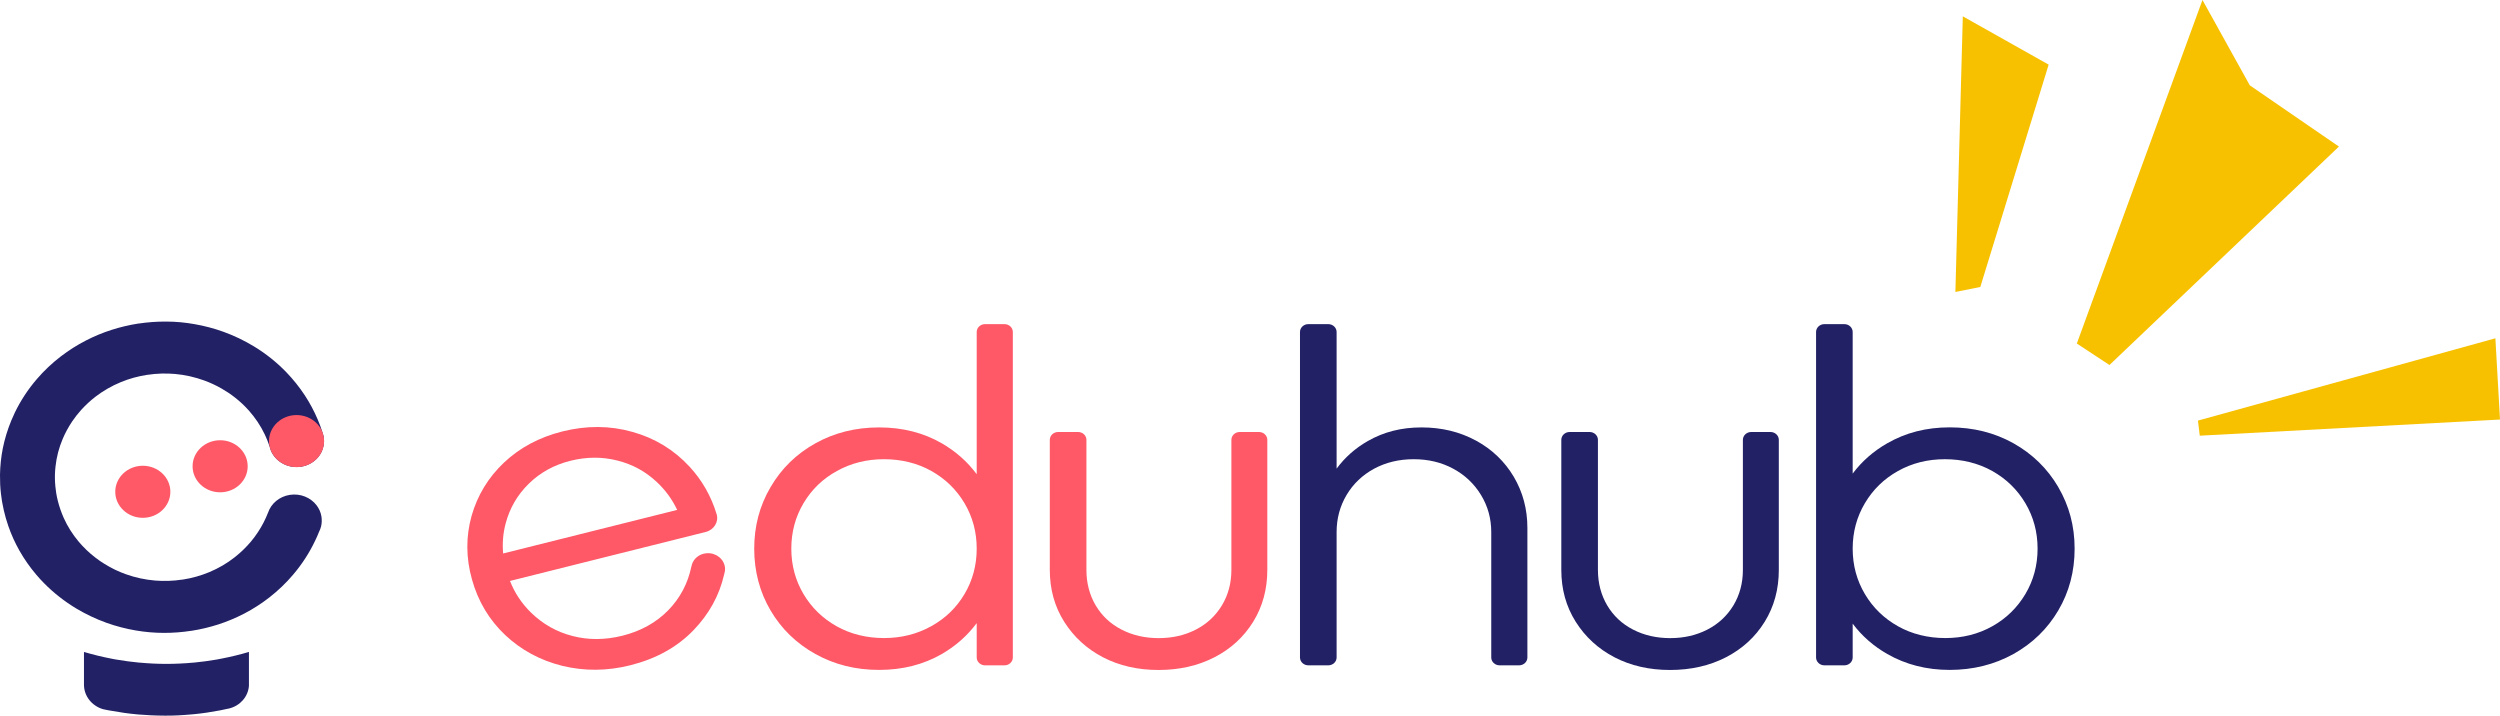 <svg width="482" height="138" viewBox="0 0 482 138" fill="none" xmlns="http://www.w3.org/2000/svg">
<path d="M400.41 66.232L424.637 6.12561e-08L433.761 16.451L450.946 28.259L406.705 70.372L400.41 66.232Z" fill="#F7C100"/>
<path d="M377 56.294L378.43 3.15L394.98 12.461L381.803 55.331L377 56.294Z" fill="#F7C100"/>
<path d="M423.769 81.089L481.11 65.222L482 80.887L424.112 84L423.769 81.089Z" fill="#F7C100"/>
<g clip-path="url(#clip0_2611_143)">
<path d="M284.551 84.941C281.441 83.251 277.945 82.406 274.061 82.406C270.177 82.406 266.787 83.276 263.717 85.03C261.261 86.43 259.273 88.22 257.698 90.352V64.005C257.698 63.173 256.977 62.492 256.096 62.492H252.239C251.358 62.492 250.637 63.173 250.637 64.005V126.763C250.637 127.595 251.358 128.276 252.239 128.276H256.096C256.977 128.276 257.698 127.595 257.698 126.763V102.585C257.698 99.975 258.338 97.591 259.62 95.434C260.901 93.278 262.676 91.588 264.932 90.364C267.187 89.154 269.723 88.536 272.552 88.536C275.382 88.536 277.918 89.141 280.173 90.364C282.429 91.575 284.217 93.265 285.539 95.434C286.86 97.604 287.514 99.987 287.514 102.585V126.763C287.514 127.595 288.235 128.276 289.116 128.276H292.879C293.76 128.276 294.481 127.595 294.481 126.763V101.778C294.481 98.159 293.6 94.879 291.852 91.916C290.09 88.952 287.661 86.631 284.564 84.941H284.551Z" fill="#222166"/>
<path d="M341.395 83.289H337.631C336.75 83.289 336.029 83.97 336.029 84.802V109.875C336.029 112.423 335.415 114.706 334.201 116.724C332.973 118.741 331.305 120.293 329.169 121.39C327.034 122.487 324.658 123.03 322.015 123.03C319.373 123.03 316.997 122.487 314.862 121.39C312.726 120.293 311.071 118.741 309.87 116.724C308.682 114.706 308.081 112.423 308.081 109.875V84.802C308.081 83.97 307.361 83.289 306.48 83.289H302.623C301.742 83.289 301.021 83.97 301.021 84.802V109.875C301.021 113.608 301.942 116.938 303.797 119.877C305.652 122.815 308.135 125.085 311.271 126.725C314.408 128.352 317.985 129.172 321.989 129.172C325.993 129.172 329.596 128.352 332.759 126.725C335.923 125.098 338.418 122.815 340.234 119.877C342.049 116.938 342.956 113.608 342.956 109.875V84.802C342.956 83.97 342.236 83.289 341.355 83.289H341.395Z" fill="#222166"/>
<path d="M396.837 93.908C394.741 90.327 391.845 87.514 388.188 85.458C384.518 83.415 380.434 82.394 375.909 82.394C371.385 82.394 367.447 83.415 363.87 85.458C361.201 86.984 358.972 88.939 357.197 91.31V64.005C357.197 63.173 356.476 62.492 355.596 62.492H351.738C350.857 62.492 350.137 63.173 350.137 64.005V126.763C350.137 127.595 350.857 128.276 351.738 128.276H355.596C356.476 128.276 357.197 127.595 357.197 126.763V120.242C358.972 122.613 361.201 124.568 363.87 126.094C367.447 128.137 371.451 129.159 375.909 129.159C380.367 129.159 384.518 128.137 388.188 126.094C391.858 124.051 394.741 121.251 396.837 117.695C398.932 114.138 399.987 110.165 399.987 105.789C399.987 101.413 398.932 97.503 396.837 93.921V93.908ZM390.497 114.529C388.922 117.165 386.8 119.246 384.104 120.747C381.408 122.26 378.392 123.017 375.068 123.017C371.745 123.017 368.635 122.26 365.939 120.747C363.243 119.233 361.108 117.165 359.546 114.529C357.985 111.893 357.197 108.98 357.197 105.776C357.197 102.573 357.985 99.659 359.546 97.024C361.108 94.388 363.243 92.307 365.939 90.806C368.635 89.292 371.652 88.536 374.975 88.536C378.298 88.536 381.408 89.292 384.104 90.806C386.8 92.319 388.936 94.388 390.497 97.024C392.059 99.659 392.846 102.573 392.846 105.776C392.846 108.98 392.059 111.893 390.497 114.529Z" fill="#222166"/>
<path d="M193.673 62.492H189.91C189.029 62.492 188.308 63.173 188.308 64.005V91.424C186.506 89.002 184.264 87.022 181.581 85.471C178.045 83.428 174.014 82.406 169.489 82.406C164.965 82.406 160.881 83.428 157.21 85.471C153.54 87.514 150.657 90.327 148.562 93.921C146.453 97.503 145.412 101.463 145.412 105.789C145.412 110.115 146.466 114.138 148.562 117.695C150.657 121.251 153.54 124.051 157.21 126.094C160.881 128.137 164.965 129.159 169.489 129.159C174.014 129.159 178.031 128.137 181.581 126.094C184.264 124.543 186.506 122.563 188.308 120.141V126.763C188.308 127.595 189.029 128.276 189.91 128.276H193.673C194.554 128.276 195.275 127.595 195.275 126.763V64.005C195.275 63.173 194.554 62.492 193.673 62.492ZM185.959 114.529C184.398 117.165 182.249 119.246 179.513 120.747C176.79 122.26 173.76 123.017 170.437 123.017C167.114 123.017 164.004 122.26 161.308 120.747C158.612 119.233 156.476 117.165 154.915 114.529C153.353 111.893 152.566 108.98 152.566 105.776C152.566 102.573 153.353 99.659 154.915 97.024C156.476 94.388 158.625 92.307 161.361 90.806C164.084 89.292 167.114 88.536 170.437 88.536C173.76 88.536 176.87 89.292 179.566 90.806C182.262 92.319 184.398 94.388 185.959 97.024C187.521 99.659 188.308 102.573 188.308 105.776C188.308 108.98 187.521 111.893 185.959 114.529Z" fill="#FF5968"/>
<path d="M242.776 83.289H239.012C238.131 83.289 237.411 83.97 237.411 84.802V109.875C237.411 112.423 236.797 114.706 235.582 116.724C234.354 118.741 232.686 120.293 230.551 121.39C228.415 122.487 226.039 123.03 223.397 123.03C220.754 123.03 218.378 122.487 216.243 121.39C214.107 120.293 212.452 118.741 211.251 116.724C210.063 114.706 209.463 112.423 209.463 109.875V84.802C209.463 83.97 208.742 83.289 207.861 83.289H204.004C203.123 83.289 202.402 83.97 202.402 84.802V109.875C202.402 113.608 203.323 116.938 205.178 119.877C207.034 122.815 209.516 125.085 212.653 126.725C215.789 128.352 219.366 129.172 223.37 129.172C227.374 129.172 230.978 128.352 234.141 126.725C237.304 125.098 239.8 122.815 241.615 119.877C243.43 116.938 244.338 113.608 244.338 109.875V84.802C244.338 83.97 243.617 83.289 242.736 83.289H242.776Z" fill="#FF5968"/>
<path d="M135.682 106.747C134.401 107.063 133.507 108.059 133.307 109.207C133.28 109.245 133.28 109.27 133.28 109.295C132.613 112.486 131.144 115.273 128.862 117.632C126.54 120.015 123.59 121.667 120.013 122.563C116.69 123.395 113.473 123.421 110.404 122.626C107.334 121.844 104.665 120.331 102.382 118.111C100.594 116.358 99.233 114.327 98.325 112.007L136.069 102.56C137.644 102.169 138.619 100.618 138.165 99.13C137.097 95.624 135.349 92.572 132.933 89.961C129.916 86.707 126.246 84.462 121.908 83.264C117.584 82.04 113.073 82.015 108.402 83.188C103.984 84.298 100.233 86.303 97.19 89.166C94.134 92.054 92.052 95.485 90.918 99.47C89.81 103.456 89.823 107.542 90.998 111.729C92.185 115.979 94.334 119.536 97.404 122.437C100.487 125.338 104.157 127.318 108.415 128.377C112.673 129.411 117.05 129.386 121.521 128.264C126.5 127.015 130.57 124.757 133.72 121.491C136.71 118.376 138.685 114.819 139.606 110.783C139.66 110.581 139.7 110.38 139.753 110.178C139.753 110.153 139.753 110.102 139.766 110.077C139.82 109.699 139.793 109.333 139.686 108.955C139.219 107.302 137.417 106.319 135.682 106.76V106.747ZM97.004 106.71C96.83 104.717 96.99 102.787 97.497 100.895C98.285 97.932 99.78 95.384 101.969 93.24C104.144 91.109 106.813 89.633 109.977 88.838C113.073 88.069 116.089 88.044 119.012 88.788C121.949 89.519 124.498 90.919 126.647 92.95C128.302 94.501 129.61 96.292 130.557 98.31L97.004 106.71Z" fill="#FF5968"/>
<path d="M47.995 125.691V132.211C47.848 134.317 46.3 136.058 44.204 136.587C44.124 136.613 44.044 136.625 43.964 136.638C43.964 136.638 43.95 136.638 43.937 136.638C43.523 136.726 43.11 136.814 42.696 136.903C42.589 136.928 42.496 136.941 42.389 136.966C40.747 137.281 39.079 137.533 37.397 137.697C37.291 137.697 37.197 137.723 37.09 137.723C36.156 137.811 35.222 137.874 34.274 137.924C33.553 137.962 32.833 137.975 32.099 137.975C31.992 137.975 31.898 137.975 31.792 137.975H31.725C30.871 137.975 30.03 137.95 29.176 137.912C28.375 137.874 27.587 137.823 26.787 137.76C26.68 137.76 26.587 137.748 26.48 137.735C24.785 137.584 23.13 137.344 21.488 137.041C21.381 137.029 21.288 137.004 21.181 136.991C21.048 136.966 20.901 136.941 20.767 136.915C20.46 136.852 20.153 136.789 19.846 136.726C17.724 136.096 16.189 134.216 16.189 132.009V125.691C16.189 125.691 16.23 125.703 16.256 125.716C17.965 126.22 19.713 126.649 21.488 126.99C21.515 126.99 21.528 126.99 21.555 127.002C21.755 127.04 21.955 127.078 22.142 127.116C22.302 127.141 22.449 127.166 22.609 127.192C23.984 127.431 25.372 127.608 26.773 127.746C26.8 127.746 26.813 127.746 26.84 127.746C27.734 127.835 28.629 127.885 29.523 127.936C30.364 127.973 31.218 127.999 32.072 127.999H32.139C32.966 127.999 33.794 127.973 34.608 127.936C35.529 127.898 36.45 127.835 37.357 127.746C37.384 127.746 37.397 127.746 37.424 127.746C38.852 127.608 40.267 127.419 41.655 127.179C41.655 127.179 41.655 127.179 41.668 127.179C41.802 127.154 41.935 127.128 42.069 127.103C42.269 127.065 42.456 127.028 42.656 126.99C42.683 126.99 42.696 126.99 42.723 126.977C44.498 126.637 46.246 126.208 47.955 125.703L47.995 125.691Z" fill="#222166"/>
<path d="M42.442 94.917C45.376 94.917 47.754 92.67 47.754 89.898C47.754 87.126 45.376 84.878 42.442 84.878C39.509 84.878 37.13 87.126 37.13 89.898C37.13 92.67 39.509 94.917 42.442 94.917Z" fill="#FF5968"/>
<path d="M27.534 99.836C30.468 99.836 32.846 97.589 32.846 94.817C32.846 92.044 30.468 89.797 27.534 89.797C24.6 89.797 22.222 92.044 22.222 94.817C22.222 97.589 24.6 99.836 27.534 99.836Z" fill="#FF5968"/>
<path d="M62.409 84.235C62.583 85.257 62.409 86.253 61.995 87.123C61.288 88.586 59.833 89.709 58.018 89.986C56.203 90.263 54.455 89.633 53.293 88.46C52.826 87.993 52.453 87.426 52.199 86.808C52.132 86.556 52.052 86.303 51.972 86.064C51.705 85.269 51.398 84.487 51.038 83.743C50.237 82.066 49.196 80.527 47.968 79.14C47.154 78.232 46.26 77.387 45.285 76.63C44.471 75.987 43.59 75.407 42.683 74.889C41.628 74.284 40.507 73.767 39.359 73.351C37.584 72.708 35.716 72.279 33.781 72.102C32.045 71.951 30.244 71.989 28.442 72.266C28.415 72.266 28.402 72.266 28.375 72.266C26.6 72.544 24.905 73.01 23.317 73.666C21.542 74.398 19.9 75.344 18.432 76.466C17.431 77.235 16.51 78.093 15.669 79.014C15.015 79.733 14.428 80.489 13.894 81.284C13.187 82.343 12.573 83.466 12.079 84.639C11.371 86.316 10.904 88.082 10.704 89.923C10.677 90.15 10.664 90.377 10.637 90.604C10.557 91.663 10.571 92.723 10.677 93.808C10.717 94.198 10.757 94.577 10.824 94.968C10.824 95.043 10.851 95.132 10.864 95.207C10.944 95.674 11.038 96.141 11.158 96.595C11.438 97.705 11.812 98.777 12.266 99.811C13.013 101.488 14.001 103.04 15.175 104.439C16.136 105.575 17.217 106.609 18.405 107.517C18.966 107.958 19.566 108.362 20.18 108.74C21.475 109.547 22.863 110.216 24.331 110.733C26.106 111.363 27.975 111.767 29.91 111.931C31.632 112.07 33.393 112.019 35.169 111.742C35.195 111.742 35.209 111.742 35.235 111.742C37.037 111.464 38.759 110.972 40.36 110.304C42.136 109.56 43.777 108.601 45.232 107.454C46.393 106.546 47.447 105.524 48.382 104.414C48.876 103.821 49.343 103.203 49.756 102.56C50.531 101.387 51.171 100.139 51.678 98.84C52.266 97.099 53.84 95.725 55.883 95.409C57.925 95.094 59.887 95.926 61.021 97.402C61.502 98.02 61.835 98.751 61.969 99.546C62.075 100.202 62.049 100.845 61.915 101.45C61.822 101.841 61.675 102.232 61.488 102.585C61.275 103.14 61.034 103.683 60.767 104.225C59.66 106.571 58.232 108.778 56.523 110.783C55.162 112.398 53.614 113.873 51.919 115.197C50.424 116.358 48.809 117.405 47.087 118.3C45.499 119.12 43.831 119.826 42.082 120.394C40.427 120.923 38.705 121.34 36.93 121.617H36.864C35.102 121.894 33.353 122.021 31.632 122.021C29.79 122.021 27.961 121.857 26.186 121.554C24.251 121.226 22.382 120.734 20.567 120.091C18.525 119.359 16.563 118.426 14.721 117.329C12.453 115.967 10.357 114.327 8.515 112.461C7.981 111.918 7.461 111.363 6.967 110.771C5.766 109.346 4.685 107.819 3.764 106.193C2.91 104.692 2.189 103.103 1.615 101.45C1.268 100.454 0.974 99.445 0.734 98.398C0.614 97.881 0.507 97.352 0.414 96.809C0.4 96.721 0.387 96.645 0.374 96.57C0.294 96.115 0.24 95.662 0.187 95.22C0.04 93.997 -0.013 92.773 2.29535e-05 91.563C0.027 89.809 0.214 88.094 0.547 86.404C0.921 84.576 1.468 82.797 2.176 81.082C2.389 80.565 2.616 80.06 2.856 79.556C3.977 77.235 5.405 75.053 7.114 73.073C8.489 71.472 10.037 70.009 11.732 68.71C13.227 67.562 14.855 66.528 16.577 65.645C18.165 64.825 19.833 64.131 21.582 63.577C23.21 63.059 24.918 62.656 26.667 62.378H26.733C28.522 62.114 30.297 61.987 32.045 62C33.901 62 35.716 62.177 37.491 62.492C39.426 62.832 41.308 63.324 43.11 63.98C45.165 64.724 47.127 65.67 48.956 66.78C51.238 68.167 53.333 69.832 55.175 71.737C55.509 72.09 55.843 72.443 56.163 72.808C57.404 74.221 58.525 75.747 59.486 77.374C60.367 78.862 61.128 80.451 61.742 82.104C61.889 82.52 62.035 82.936 62.169 83.352C62.236 83.541 62.289 83.731 62.342 83.932C62.369 84.033 62.396 84.134 62.409 84.248V84.235Z" fill="#222166"/>
<path d="M57.177 90.062C60.111 90.062 62.489 87.814 62.489 85.042C62.489 82.27 60.111 80.023 57.177 80.023C54.243 80.023 51.865 82.27 51.865 85.042C51.865 87.814 54.243 90.062 57.177 90.062Z" fill="#FF5968"/>
</g>
<defs>
<clipPath id="clip0_2611_143">
<rect width="400" height="76" fill="white" transform="translate(0 62)"/>
</clipPath>
</defs>
</svg>
